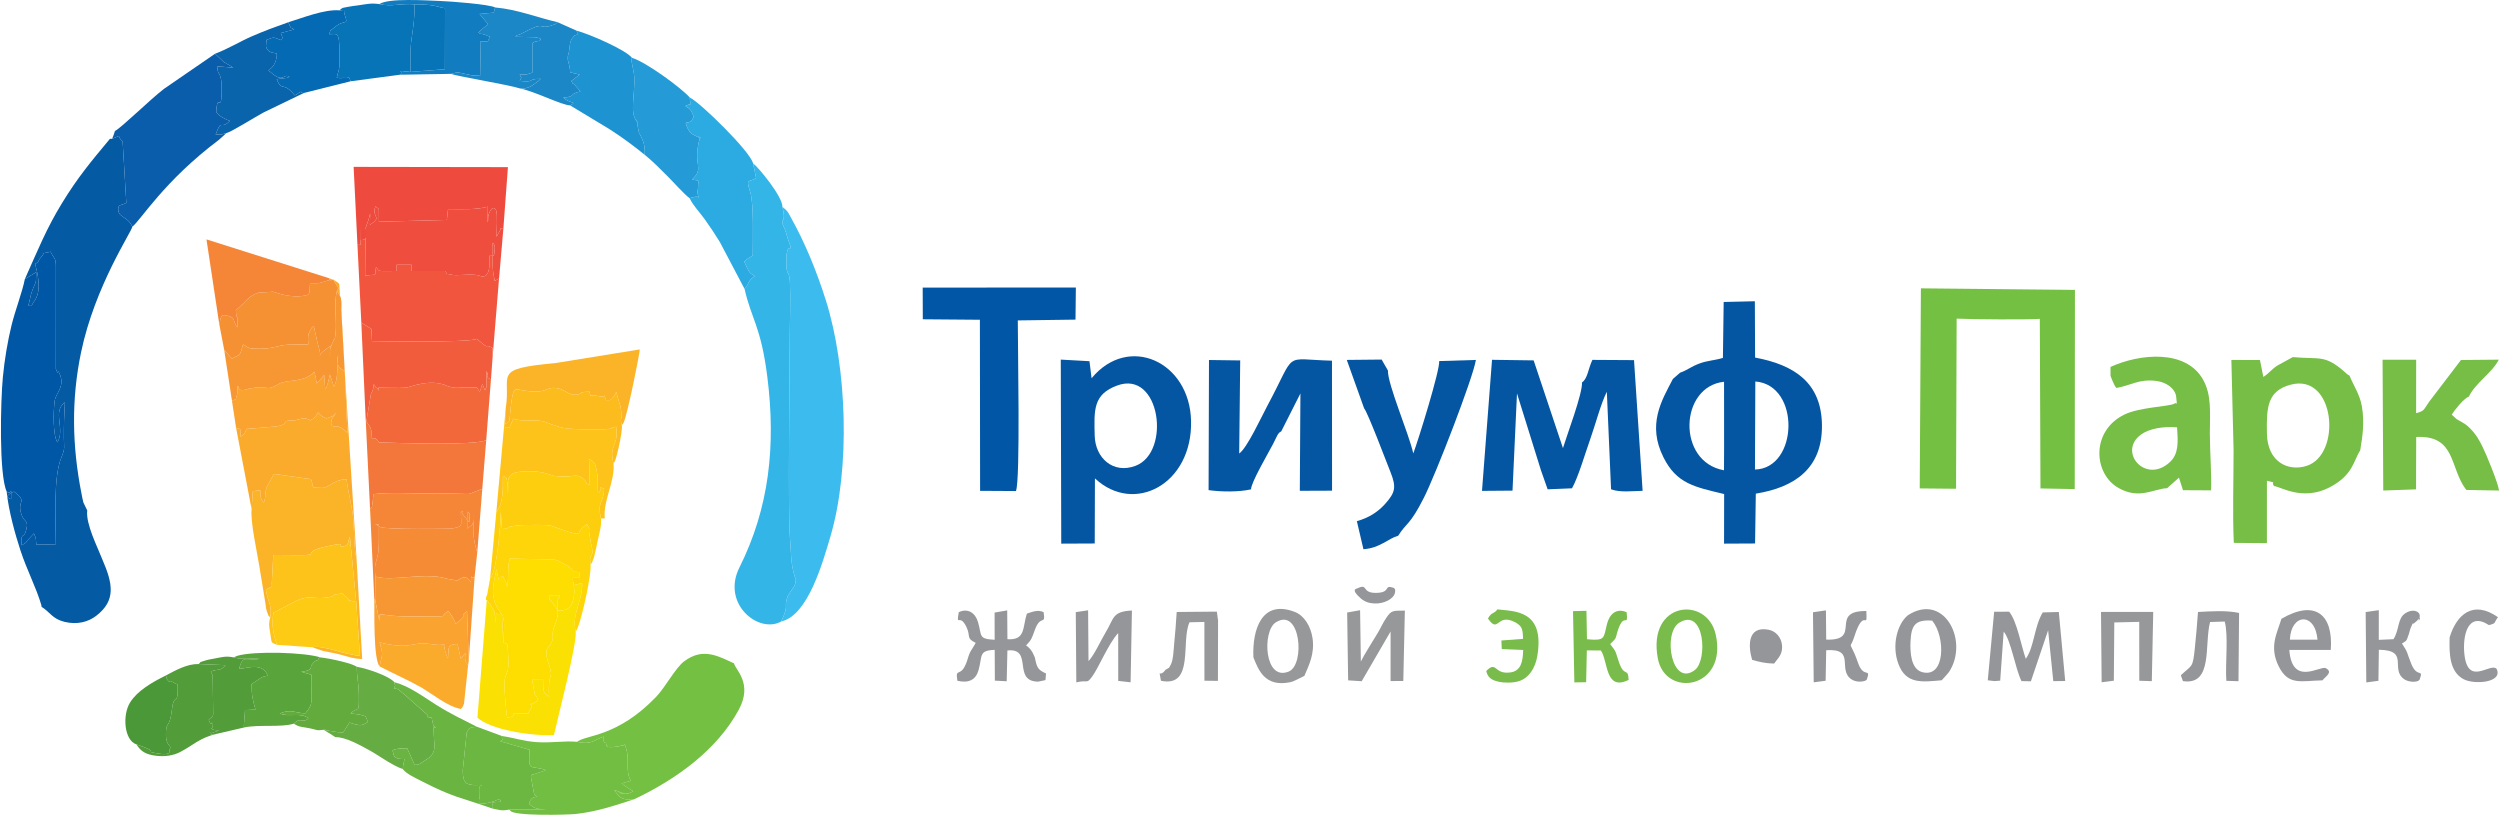 <?xml version="1.0" encoding="UTF-8"?>
<!DOCTYPE svg PUBLIC "-//W3C//DTD SVG 1.1//EN" "http://www.w3.org/Graphics/SVG/1.1/DTD/svg11.dtd">
<!-- Creator: CorelDRAW X7 -->
<svg xmlns="http://www.w3.org/2000/svg" xml:space="preserve" width="135px" height="44px" version="1.1" style="shape-rendering:geometricPrecision; text-rendering:geometricPrecision; image-rendering:optimizeQuality; fill-rule:evenodd; clip-rule:evenodd"
viewBox="0 0 98875 32250"
 xmlns:xlink="http://www.w3.org/1999/xlink">
 <defs>
  <style type="text/css">
   <![CDATA[
    .fil3 {fill:#0057A6}
    .fil44 {fill:#0156A5}
    .fil29 {fill:#046AB3}
    .fil42 {fill:#0556A2}
    .fil0 {fill:#055AA4}
    .fil24 {fill:#0774B8}
    .fil5 {fill:#0A5DAA}
    .fil26 {fill:#0A64AC}
    .fil40 {fill:#117DC0}
    .fil36 {fill:#1B87C7}
    .fil22 {fill:#1D94D1}
    .fil21 {fill:#249BD6}
    .fil11 {fill:#2CAAE2}
    .fil2 {fill:#34B5E8}
    .fil1 {fill:#3CBCEE}
    .fil41 {fill:#4B9838}
    .fil39 {fill:#529C39}
    .fil32 {fill:#59A43B}
    .fil38 {fill:#63AB3D}
    .fil23 {fill:#65AC43}
    .fil34 {fill:#6AB441}
    .fil31 {fill:#6BB742}
    .fil12 {fill:#72BE42}
    .fil4 {fill:#74C042}
    .fil43 {fill:#76BE45}
    .fil47 {fill:#7ABC4B}
    .fil45 {fill:#959699}
    .fil46 {fill:#97989A}
    .fil9 {fill:#EE4B3E}
    .fil10 {fill:#EF4D3D}
    .fil6 {fill:#F1553D}
    .fil16 {fill:#F15C3D}
    .fil13 {fill:#F2683B}
    .fil17 {fill:#F3763A}
    .fil30 {fill:#F58638}
    .fil19 {fill:#F59132}
    .fil25 {fill:#F68B36}
    .fil28 {fill:#F79734}
    .fil27 {fill:#FAA331}
    .fil14 {fill:#FBAB2C}
    .fil8 {fill:#FBB428}
    .fil15 {fill:#FBE103}
    .fil37 {fill:#FDBC1E}
    .fil20 {fill:#FDCE0D}
    .fil18 {fill:#FEC31B}
    .fil35 {fill:#FECB14}
    .fil33 {fill:#FED509}
    .fil7 {fill:#FEDD01}
   ]]>
  </style>
 </defs>
 <g id="Слой_x0020_1">
  <g id="_770351872">
   <g>
    <path class="fil0" d="M4276 5541c-713,855 -1240,1487 -1859,2499 -613,1000 -946,1835 -1471,3007l450 -274c-7,537 -8,327 -162,742 -71,192 -83,353 -149,573 267,-67 17,142 259,-206 283,-408 95,-1109 9,-1441 190,-86 86,-90 212,-231 279,-311 -90,-119 398,-247 206,405 221,151 212,975l-2 3661c142,369 26,-77 150,196 225,493 -148,766 -192,1051 -64,420 -77,1380 103,1662 327,-543 -220,-1189 296,-1585 -25,462 -44,964 -39,1422 4,361 56,393 -93,745 -337,795 -225,2499 -225,3452l-770 15c-36,-270 17,-181 -97,-444l-122 130c-16,17 -91,99 -114,122 -123,122 42,35 -249,220 -48,-500 73,-306 141,-493 177,-490 -20,-427 -112,-637 -292,-668 271,-546 -332,-997 -18,11 -477,187 -114,298 0,-652 34,-105 -177,-300 75,762 339,1699 548,2337 254,775 622,1463 824,2155l10 71c327,198 420,476 909,594 510,122 939,2 1255,-241 795,-612 649,-1286 242,-2227 -185,-482 -665,-1404 -599,-1942l-150 -308c-26,-79 -57,-256 -75,-346 -374,-1888 -412,-3722 -19,-5606 549,-2628 2004,-4770 2030,-4974 -204,-416 -527,-346 -558,-649 -25,-246 119,-179 318,-292l-145 -2426c-12,-10 -32,-31 -42,-42 -66,-68 -80,-103 -109,-178l-265 111c-113,19 -52,-39 -125,48z"/>
    <path class="fil1" d="M30887 24596c1048,-234 1628,-2293 1943,-3358 796,-2694 661,-6692 -182,-9359 -356,-1124 -808,-2243 -1382,-3272 -143,-256 -117,-244 -335,-418 182,778 -157,339 74,840 7,16 21,37 28,55l117 381c280,782 -72,-131 -65,916 3,598 119,261 143,805 28,655 -3,1416 -6,2082 -6,1683 -75,7004 5,7987 56,703 23,1021 195,1577 29,91 53,61 27,217 -40,237 -264,377 -338,634 -119,414 86,207 -224,913z"/>
    <path class="fil2" d="M29434 11439c265,1184 652,1489 901,3490 338,2704 78,5166 -1106,7532 -722,1444 768,2641 1658,2135 310,-706 105,-499 224,-913 74,-257 298,-397 338,-634 26,-156 2,-126 -27,-217 -172,-556 -139,-874 -195,-1577 -80,-983 -11,-6304 -5,-7987 3,-666 34,-1427 6,-2082 -24,-544 -140,-207 -143,-805 -7,-1047 345,-134 65,-916l-117 -381c-7,-18 -21,-39 -28,-55 -231,-501 108,-62 -74,-840 15,-401 -948,-1568 -1164,-1727l121 577c-281,221 -425,-46 -227,582 143,455 95,1954 95,2486 -180,142 -162,73 -335,250 207,473 214,445 414,570 -280,193 -196,253 -401,512z"/>
    <path class="fil3" d="M946 11047c-94,490 -384,1248 -522,1811 -155,627 -282,1375 -348,2072 -90,941 -158,3856 151,4526 211,195 177,-352 177,300 -363,-111 96,-287 114,-298 603,451 40,329 332,997 92,210 289,147 112,637 -68,187 -189,-7 -141,493 291,-185 126,-98 249,-220 23,-23 98,-105 114,-122l122 -130c114,263 61,174 97,444l770 -15c0,-953 -112,-2657 225,-3452 149,-352 97,-384 93,-745 -5,-458 14,-960 39,-1422 -516,396 31,1042 -296,1585 -180,-282 -167,-1242 -103,-1662 44,-285 417,-558 192,-1051 -124,-273 -8,173 -150,-196l2 -3661c9,-824 -6,-570 -212,-975 -488,128 -119,-64 -398,247 -126,141 -22,145 -212,231 86,332 274,1033 -9,1441 -242,348 8,139 -259,206 66,-220 78,-381 149,-573 154,-415 155,-205 162,-742l-450 274z"/>
    <path class="fil4" d="M22805 29361c584,133 642,-75 1056,-206 7,23 -55,258 82,250 49,108 -70,215 451,144 121,-17 150,-49 207,-43 145,16 39,-222 154,157 126,419 -50,857 177,1239l-365 103c19,23 50,20 64,59l394 254c-256,116 -116,96 -378,68 -603,-63 462,119 -145,-35 -23,-6 -114,-56 -225,-75l178 232c231,180 369,124 611,126 1684,-801 3281,-1960 4136,-3540 574,-1059 -146,-1592 -185,-1838 -619,-280 -1227,-648 -1979,-78 -343,260 -744,1025 -1099,1396 -1544,1613 -2785,1503 -3134,1787z"/>
    <path class="fil5" d="M4513 5185c-34,104 -52,167 -112,308l265 -111c29,75 43,110 109,178 10,11 30,32 42,42l145 2426c-199,113 -343,46 -318,292 31,303 354,233 558,649 322,-235 1239,-1795 3431,-3439l290 -263c-385,101 -33,52 -426,55 254,-673 186,-151 563,-538 -135,-38 -494,-211 -539,-367 48,-811 219,143 214,-879 0,-140 -1,-312 -30,-431 -83,-328 -103,-81 -149,-484l647 57c-115,-67 -270,-159 -381,-224l-349 -328 -2019 1388c-555,426 -1667,1523 -1941,1669z"/>
    <path class="fil6" d="M14111 9692l153 3077 399 250 24 483c9,2 3876,72 4147,-91l166 138c356,299 126,37 452,218l11 333 252 -3077c-24,14 -126,69 -138,76 -126,67 -36,-1 -29,7 -143,-522 -58,-962 -88,-1498 141,116 76,253 57,499 -22,8 -57,16 -68,18l-118 -2c-1,-6 4,-12 8,-16 -7,232 52,752 -227,833 -13,3 -40,2 -53,2 -13,1 -38,-7 -51,-8 -20,-3 -75,-29 -96,-34 -352,-83 -859,38 -1116,-34 -231,-66 -89,63 -200,-140l-1341 0 0 -249 -593 0 0 249c-801,0 -658,41 -816,-159 -74,420 97,260 -431,345l19 -1888c125,575 -154,446 -197,483l19 -583 -20 768 -125 0z"/>
    <path class="fil7" d="M19884 25423l167 72c86,1271 3,908 -119,1425 -38,161 77,1376 103,1480 26,6 68,-34 79,-12 0,1 183,-1 185,-138 0,-2 -7,-26 -15,-22l582 16 120 -237c167,-380 -343,121 279,-286 -69,-207 -131,-220 -132,-222l-110 -593 437 3c0,594 43,499 235,657 -60,-1045 209,-634 -14,-1284 -221,-648 10,-658 59,-751 247,-471 -54,-204 218,-899 187,-479 32,-552 -159,-815 -111,-153 -88,1 -101,-235l431 0c-41,62 -65,58 -96,209l9 362c406,42 577,-149 635,-563 30,-212 14,-232 -7,-430 -43,-370 -107,-272 224,-295l0 -224c-509,-42 9,97 -442,-234l-378 -207c-189,-63 -145,-50 -369,-60l-1561 -29c-111,316 -40,661 -99,1061 -121,-66 103,215 -81,-172l-96 -190c-195,83 -149,-63 -169,144l-86 -422c-84,418 -327,1159 168,1709 220,243 103,841 103,1182z"/>
    <path class="fil8" d="M9922 20156c-54,485 210,1666 295,2192l256 1561c16,125 15,175 54,289 87,254 42,128 129,241 93,-493 -98,-590 -170,-1106 20,-13 57,-47 65,-28l142 -81c42,-46 39,163 27,-141l59 -1118c280,2 570,3 859,7 1193,14 80,-93 1303,-357 896,-194 246,10 605,15 249,-74 144,-90 265,-385l252 2589 148 2123c-624,-41 -1436,-431 -1882,-338l427 148c179,36 356,68 491,97 406,87 637,207 1052,223l-225 -4002c-88,-191 -98,-1262 -130,-1578 -47,-460 -203,-1035 -265,-1537 -209,5 -109,-1 -268,40 -28,7 -47,12 -74,20l-124 53c-18,8 -37,21 -54,30 -17,8 -36,22 -52,31 -22,12 -80,49 -103,61 -299,152 -210,99 -622,93 -124,-182 -15,-50 -71,-212 -6,-17 -15,-44 -20,-59 -6,-17 -19,-48 -23,-61l-1466 -209 -289 537c-73,214 -15,379 -114,605 -333,-463 130,-560 -431,-453l-46 710z"/>
    <path class="fil9" d="M14111 9692l125 0 20 -768 -19 583c43,-37 322,92 197,-483 94,-260 145,-400 180,-581l-10 459c519,-355 56,-247 218,-735 194,177 122,-50 139,609l2688 -71 48 -429c517,1 1119,35 1575,-96l-12 625c57,-135 -17,-185 64,-369 0,-1 131,-362 273,-115 66,115 19,827 22,1052l63 -126c9,-15 48,-89 61,-106 133,-174 -153,-71 145,-115l179 -2411 -6107 -10 151 3087z"/>
    <path class="fil10" d="M14434 9024l-19 1888c528,-85 357,75 431,-345 158,200 15,159 816,159l0 -249 593 0 0 249 1341 0c111,203 -31,74 200,140 257,72 764,-49 1116,34 21,5 76,31 96,34 13,1 38,9 51,8 13,0 40,1 53,-2 279,-81 220,-601 227,-833 -4,4 -9,10 -8,16l118 2c11,-2 46,-10 68,-18 19,-246 84,-383 -57,-499 30,536 -55,976 88,1498 -7,-8 -97,60 29,-7 12,-7 114,-62 138,-76l173 -1997c-298,44 -12,-59 -145,115 -13,17 -52,91 -61,106l-63 126c-3,-225 44,-937 -22,-1052 -142,-247 -273,114 -273,115 -81,184 -7,234 -64,369l12 -625c-456,131 -1058,97 -1575,96l-48 429 -2688 71c-17,-659 55,-432 -139,-609 -162,488 301,380 -218,735l10 -459c-35,181 -86,321 -180,581z"/>
    <path class="fil11" d="M27256 7843c165,329 392,544 605,843 237,333 393,566 597,900l976 1853c205,-259 121,-319 401,-512 -200,-125 -207,-97 -414,-570 173,-177 155,-108 335,-250 0,-532 48,-2031 -95,-2486 -198,-628 -54,-361 227,-582l-121 -577c-101,-455 -2067,-2390 -2507,-2607 28,439 141,171 -172,342 168,100 238,152 332,421 -136,227 -22,169 -318,249 36,154 129,328 197,393 11,12 31,27 44,37l157 85c511,249 -119,-132 166,67 -312,1089 204,1190 -312,1655 334,79 236,-43 238,326l-20 138c-1,19 -5,45 -6,62l51 196c-62,-25 18,-91 -361,17z"/>
    <path class="fil12" d="M20093 32046c20,15 53,6 65,35 93,230 2310,169 2608,135 881,-104 1494,-326 2300,-582 -242,-2 -380,54 -611,-126l-178 -232c111,19 202,69 225,75 607,154 -458,-28 145,35 262,28 122,48 378,-68l-394 -254c-14,-39 -45,-36 -64,-59l365 -103c-227,-382 -51,-820 -177,-1239 -115,-379 -9,-141 -154,-157 -57,-6 -86,26 -207,43 -521,71 -402,-36 -451,-144 -137,8 -75,-227 -82,-250 -414,131 -472,339 -1056,206 -488,-49 -1027,54 -1609,12 -533,-38 -851,-166 -1370,-242 2,307 134,35 -65,208l1165 339c-61,932 18,571 641,808l-520 171c-11,-19 -42,20 -62,31 -5,20 -8,47 -9,61l122 654c130,201 -98,-5 137,128 -286,16 -296,183 -333,286 272,235 316,179 665,226 -486,-11 -1041,-19 -1474,3z"/>
    <path class="fil13" d="M14462 16683c179,225 217,317 220,661 51,18 105,-53 222,80 6,6 23,34 28,40 5,7 18,31 29,46 798,24 3665,134 4246,-83l188 -2412c-258,-137 -37,-7 -172,-336l-9 669c-96,37 22,284 -159,-155l-102 313c-198,-243 21,-143 -408,-172 -385,-25 -475,80 -863,-51 -19,-6 -39,-18 -58,-25 -19,-7 -38,-19 -58,-25 -671,-227 -1323,82 -1527,106 -275,33 -792,2 -1093,2 -27,260 9,74 -47,33 -10,-7 -82,-60 -90,-96 -8,-36 -35,-45 -56,-65 -25,233 -20,212 -108,377l-183 1093z"/>
    <path class="fil14" d="M13297 11522c200,240 179,398 172,748l138 2407 106 2452c-23,-17 -45,-43 -64,-58 -17,-13 -41,-37 -63,-53 -20,-15 -39,-32 -62,-47 -247,-166 128,59 -187,-97 -43,-22 -369,108 -235,-299l169 -249c-185,204 -124,122 -390,234 -248,-121 -145,-57 -332,-237 -98,203 -226,277 -232,268 -12,-19 -47,36 -72,52 -233,-178 -444,-16 -702,6l-96 -3c-352,5 -11,149 -556,234l-1171 96c-98,232 -41,161 -249,316 21,-307 79,-289 -165,-365l616 3229 46 -710c561,-107 98,-10 431,453 99,-226 41,-391 114,-605l289 -537 1466 209c4,13 17,44 23,61 5,15 14,42 20,59 56,162 -53,30 71,212 412,6 323,59 622,-93 23,-12 81,-49 103,-61 16,-9 35,-23 52,-31 17,-9 36,-22 54,-30l124 -53c27,-8 46,-13 74,-20 159,-41 59,-35 268,-40 62,502 218,1077 265,1537 32,316 42,1387 130,1578l-684 -10853c-174,-143 -162,-129 -395,-218l0 70c258,37 64,-153 267,168 190,300 59,76 35,270z"/>
    <path class="fil15" d="M22670 23160c21,198 37,218 7,430 -58,414 -229,605 -635,563l-9 -362c31,-151 55,-147 96,-209l-431 0c13,236 -10,82 101,235 191,263 346,336 159,815 -272,695 29,428 -218,899 -49,93 -280,103 -59,751 223,650 -46,239 14,1284 -192,-158 -235,-63 -235,-657l-437 -3 110 593c1,2 63,15 132,222 -622,407 -112,-94 -279,286l-120 237 -582 -16c8,-4 15,20 15,22 -2,137 -185,139 -185,138 -11,-22 -53,18 -79,12 -26,-104 -141,-1319 -103,-1480 122,-517 205,-154 119,-1425l-167 -72 -57 -1151c-343,143 -185,-250 -259,357 -29,-494 -4,-402 -211,-720 -12,-18 -31,-34 -41,-53 -10,-17 -26,-37 -35,-55 -50,-107 -146,42 -35,-270l-386 4876c522,473 2108,730 3029,687 139,-645 917,-3618 862,-4097 -177,-706 292,-1213 251,-1920l-332 83z"/>
    <path class="fil16" d="M14438 16622l24 61 183 -1093c88,-165 83,-144 108,-377 21,20 48,29 56,65 8,36 80,89 90,96 56,41 20,227 47,-33 301,0 818,31 1093,-2 204,-24 856,-333 1527,-106 20,6 39,18 58,25 19,7 39,19 58,25 388,131 478,26 863,51 429,29 210,-71 408,172l102 -313c181,439 63,192 159,155l9 -669c135,329 -86,199 172,336l68 -915 -11 -333c-326,-181 -96,81 -452,-218l-166 -138c-271,163 -4138,93 -4147,91l-24 -483 -399 -250 174 3853z"/>
    <path class="fil17" d="M14609 20130c145,-141 43,22 99,-220 11,-46 27,-284 34,-352 549,-76 1538,-28 2132,-24 360,3 720,3 1081,4 159,0 444,18 583,10l514 -202 155 -1919c-581,217 -3448,107 -4246,83 -11,-15 -24,-39 -29,-46 -5,-6 -22,-34 -28,-40 -117,-133 -171,-62 -222,-80 -3,-344 -41,-436 -220,-661l-24 -61 171 3508z"/>
    <path class="fil18" d="M19608 20255c287,-325 259,-977 260,-1391 63,48 197,-182 199,685 33,-566 -70,-570 149,-773 183,-169 1037,-146 1342,-46l311 102c791,113 875,-152 1198,134 202,178 -8,111 240,240l-30 -1031c231,85 259,207 313,506 60,335 13,487 41,815 298,-195 -120,-270 241,-156 3,555 -290,488 -122,1178l149 0c-69,-722 413,-1455 346,-2179 -161,-666 98,-638 127,-1159 1,-3 -20,-241 -21,-292 -391,81 22,64 -409,98 -396,31 -1505,19 -1819,-82l-121 -43c-81,-27 -119,-33 -192,-58l-240 -91c-96,-31 15,-21 -204,-53 -408,-61 -721,42 -1082,-89l-159 357c-215,-85 -173,131 -173,-153l25 -605 -369 4086z"/>
    <path class="fil19" d="M8639 12816l198 1035 301 344c353,-188 305,-78 446,-564 190,100 155,159 465,170 757,28 887,-146 1331,-158 243,-7 535,-10 783,-12 -15,-306 -24,-374 84,-569 75,-135 58,-86 135,-161l133 593c5,27 9,46 15,73l60 211c41,174 41,125 41,322 -50,-91 208,-259 257,-297 28,-21 54,-40 78,-58 25,-18 54,-41 81,-61l-30 425c7,-399 110,-549 110,-551 8,-21 19,-40 27,-61 53,-136 60,12 92,-314 52,-520 -79,-1164 51,-1661 24,-194 155,30 -35,-270 -203,-321 -9,-131 -267,-168 -431,124 -288,129 -761,125 -25,423 -13,450 -185,486 -607,125 -1210,-136 -1270,-149l-587 38c-438,149 -455,344 -893,686 25,540 97,13 56,689 -203,-305 -70,-359 -324,-445 -389,-132 -302,76 -392,302z"/>
    <path class="fil20" d="M19608 20255l-245 2628c285,-276 421,-2257 421,-2645l44 657c367,43 102,-4 391,-65 42,-9 315,-47 475,-48 262,-3 856,-23 1084,27l373 133c1062,365 487,129 1044,-190 165,260 52,73 88,333l62 366c187,769 -89,302 -11,898 81,-101 40,-28 103,-192 26,-67 45,-135 62,-203 30,-114 69,-313 103,-475 75,-353 179,-672 148,-961 -168,-690 125,-623 122,-1178 -361,-114 57,-39 -241,156 -28,-328 19,-480 -41,-815 -54,-299 -82,-421 -313,-506l30 1031c-248,-129 -38,-62 -240,-240 -323,-286 -407,-21 -1198,-134l-311 -102c-305,-100 -1159,-123 -1342,46 -219,203 -116,207 -149,773 -2,-867 -136,-637 -199,-685 -1,414 27,1066 -260,1391z"/>
    <path class="fil21" d="M25480 6125c350,287 611,560 917,863 229,227 658,713 859,855 379,-108 299,-42 361,-17l-51 -196c1,-17 5,-43 6,-62l20 -138c-2,-369 96,-247 -238,-326 516,-465 0,-566 312,-1655 -285,-199 345,182 -166,-67l-157 -85c-13,-10 -33,-25 -44,-37 -68,-65 -161,-239 -197,-393 296,-80 182,-22 318,-249 -94,-269 -164,-321 -332,-421 313,-171 200,97 172,-342 -321,-361 -1704,-1390 -2286,-1567 -6,27 -20,101 -19,118l79 403c128,567 -136,1477 49,1855 248,507 -14,-179 95,177 27,90 15,147 47,280 60,251 -8,55 97,259 122,237 176,431 158,745z"/>
    <path class="fil22" d="M22527 4171l1525 920c551,351 958,658 1428,1034 18,-314 -36,-508 -158,-745 -105,-204 -37,-8 -97,-259 -32,-133 -20,-190 -47,-280 -109,-356 153,330 -95,-177 -185,-378 79,-1288 -49,-1855l-79 -403c-1,-17 13,-91 19,-118 -227,-306 -1681,-943 -2194,-1076 115,203 -133,155 111,165 -163,17 -176,-21 -293,157 -100,153 -79,349 -122,548l-32 110c-48,253 66,257 85,672l378 90 -330 250c92,198 35,51 131,154l229 261c-478,97 -160,207 -679,245 271,257 571,143 269,307z"/>
    <path class="fil23" d="M12775 28884c19,16 46,30 61,39 15,9 42,27 60,38 22,13 97,58 120,72l221 145c398,-20 1026,343 1347,518 364,198 907,604 1320,743 4,-84 20,-201 70,-396 -182,-8 -281,13 -413,-110l-61 -226c71,-36 2,-37 214,-72 125,-20 237,-17 365,-19l296 660c187,-12 83,-3 201,-44l377 -247c313,-305 171,-422 171,-1245 16,19 207,78 9,57l-87 -390c-498,-93 61,62 -225,-164l-808 -717c-14,-12 -33,-28 -47,-39 -366,-316 -241,-182 -416,-245 84,-165 54,-21 22,-242 -232,-258 -1087,-539 -1485,-610 -9,338 78,725 81,1106 6,842 -12,417 -330,744 103,11 337,35 356,42 284,98 214,0 328,291 -257,182 -360,116 -390,115 -101,-3 -225,-56 -336,-90l-250 390c-242,-4 -206,-12 -412,-40l-272 -47c-20,-33 -57,-14 -87,-17z"/>
    <path class="fil24" d="M13393 409c308,81 134,-65 210,163 163,484 24,141 -417,526 -157,137 -131,28 -189,256 295,9 407,-158 402,766 -3,526 33,457 -90,883l-19 72c181,41 254,5 262,7 311,52 151,-160 293,134l1948 -258c197,-130 -274,-187 415,-112 0,-467 -20,-866 46,-1320 74,-506 120,-819 120,-1355 -583,-46 -902,110 -1396,-10 -347,-45 -499,2 -847,52 -127,18 -248,28 -371,54 -292,62 -199,12 -367,142z"/>
    <path class="fil25" d="M14824 22822c729,206 1974,-200 2855,90l383 65c49,-18 182,-180 403,-96l135 146c37,-464 -37,-45 149,-198l104 -966c-215,-657 -145,-920 -150,-1608 -3,579 2,463 -249,665l0 -665c157,48 83,160 83,416 -29,-23 -50,-56 -73,-84l-167 -208c-188,-244 151,-62 -93,-124 -3,557 137,582 -397,668 -23,4 -2601,48 -2803,-68 -364,-208 -69,-55 -44,-101 -2,257 7,774 -13,998 -42,469 -202,515 -123,1070z"/>
    <path class="fil26" d="M8473 2128l349 328c111,65 266,157 381,224l-647 -57c46,403 66,156 149,484 29,119 30,291 30,431 5,1022 -166,68 -214,879 45,156 404,329 539,367 -377,387 -309,-135 -563,538 393,-3 41,46 426,-55 181,-34 1167,-654 1465,-812l1601 -774c-216,9 49,-164 -356,96 -480,-588 -494,-121 -718,-632 224,-74 335,-9 508,-108 -295,-156 -187,334 -831,-249 15,-18 39,-67 47,-52 5,11 281,-163 281,-614 -121,-44 -350,-7 -430,-276l19 -266c350,-140 266,-96 587,10 90,-178 50,-63 24,-169 -5,-20 -34,-93 -43,-114l535 -142c-189,-108 -98,14 -238,-284 -505,178 -974,351 -1429,550 -526,230 -945,499 -1472,697z"/>
    <path class="fil27" d="M9144 15863l162 1064c244,76 186,58 165,365 208,-155 151,-84 249,-316l1171 -96c545,-85 204,-229 556,-234l96 3c258,-22 469,-184 702,-6 25,-16 60,-71 72,-52 6,9 134,-65 232,-268 187,180 84,116 332,237 266,-112 205,-30 390,-234l-169 249c-134,407 192,277 235,299 315,156 -60,-69 187,97 23,15 42,32 62,47 22,16 46,40 63,53 19,15 41,41 64,58l-106 -2452c-249,-104 -354,-278 -262,-611 -25,385 -10,972 -163,1239l-162 -478c-48,190 -83,423 -185,581l-43 -566 -289 336 -93 -468c-421,445 -1049,304 -1370,461 -17,8 -35,24 -50,32 -581,320 -315,15 -1171,180 -102,19 -197,72 -273,56 -1,0 -114,28 -146,-123 -5,-25 -20,-35 -34,-50 0,115 4,276 -22,355 -102,313 49,113 -200,242z"/>
    <path class="fil28" d="M8837 13851l307 2012c249,-129 98,71 200,-242 26,-79 22,-240 22,-355 14,15 29,25 34,50 32,151 145,123 146,123 76,16 171,-37 273,-56 856,-165 590,140 1171,-180 15,-8 33,-24 50,-32 321,-157 949,-16 1370,-461l93 468 289 -336 43 566c102,-158 137,-391 185,-581l162 478c153,-267 138,-854 163,-1239 -92,333 13,507 262,611l-138 -2407c7,-350 28,-508 -172,-748 -130,497 1,1141 -51,1661 -32,326 -39,178 -92,314 -8,21 -19,40 -27,61 0,2 -103,152 -110,551l30 -425c-27,20 -56,43 -81,61 -24,18 -50,37 -78,58 -49,38 -307,206 -257,297 0,-197 0,-148 -41,-322l-60 -211c-6,-27 -10,-46 -15,-73l-133 -593c-77,75 -60,26 -135,161 -108,195 -99,263 -84,569 -248,2 -540,5 -783,12 -444,12 -574,186 -1331,158 -310,-11 -275,-70 -465,-170 -141,486 -93,376 -446,564l-301 -344z"/>
    <path class="fil29" d="M11374 881c140,298 49,176 238,284l-535 142c9,21 38,94 43,114 26,106 66,-9 -24,169 -321,-106 -237,-150 -587,-10l-19 266c80,269 309,232 430,276 0,451 -276,625 -281,614 -8,-15 -32,34 -47,52 644,583 536,93 831,249 -173,99 -284,34 -508,108 224,511 238,44 718,632 405,-260 140,-87 356,-96l1856 -465c-142,-294 18,-82 -293,-134 -8,-2 -81,34 -262,-7l19 -72c123,-426 87,-357 90,-883 5,-924 -107,-757 -402,-766 58,-228 32,-119 189,-256 441,-385 580,-42 417,-526 -76,-228 98,-82 -210,-163 -598,-46 -1453,300 -2019,472z"/>
    <path class="fil8" d="M21947 14370c-2557,238 -1736,426 -1970,1799l-25 605c218,-119 154,2 232,-700 84,-750 150,-684 405,-637 965,179 932,-81 1280,-84 471,-3 575,358 998,251 149,-38 -20,-91 421,-101 122,333 -107,69 324,168 420,97 189,-180 342,166 160,-9 149,47 311,-157l94 -170c105,480 189,498 199,917 5,246 -58,87 19,411 15,-17 31,-68 36,-56 5,13 27,-43 34,-57 161,-355 620,-2652 638,-2895l-3338 540z"/>
    <path class="fil30" d="M8639 12816c90,-226 3,-434 392,-302 254,86 121,140 324,445 41,-676 -31,-149 -56,-689 438,-342 455,-537 893,-686l587 -38c60,13 663,274 1270,149 172,-36 160,-63 185,-486 473,4 330,-1 761,-125l0 -70 -4860 -1539 504 3341z"/>
    <path class="fil31" d="M19453 32002c282,51 348,103 640,44 433,-22 988,-14 1474,-3 -349,-47 -393,9 -665,-226 37,-103 47,-270 333,-286 -235,-133 -7,73 -137,-128l-122 -654c1,-14 4,-41 9,-61 20,-11 51,-50 62,-31l520 -171c-623,-237 -702,124 -641,-808l-1165 -339c199,-173 67,99 65,-208l-1003 -373c-213,62 -247,-33 -390,244l-154 1488c-3,561 188,544 411,583 24,4 298,-5 347,-5 -89,74 -126,-12 -104,480 4,92 47,19 20,268 775,-40 766,-342 832,-82 -597,29 -226,30 -332,268z"/>
    <path class="fil18" d="M10656 24439c-64,255 -51,316 0,605 75,428 -1,365 267,478 -153,-458 -215,-796 -135,-1274l670 -345c17,-9 39,-19 56,-28 39,-19 106,-56 164,-85 531,-264 678,-63 1200,-137 416,-58 174,-104 446,-140 315,-41 137,-29 334,113 308,223 -200,36 405,208l-252 -2589c-121,295 -16,311 -265,385 -359,-5 291,-209 -605,-15 -1223,264 -110,371 -1303,357 -289,-4 -579,-5 -859,-7l-59 1118c12,304 15,95 -27,141l-142 81c-8,-19 -45,15 -65,28 72,516 263,613 170,1106z"/>
    <path class="fil32" d="M9215 26019c421,111 615,13 1022,59 -568,91 -648,-191 -811,387 161,45 917,-317 1131,278 -202,26 -296,104 -312,115l-327 218c0,452 56,658 158,1007l-415 22 -47 629c0,-11 4,41 12,59 588,-126 1483,7 1967,-152 305,-301 319,23 577,-212 -310,-253 -785,-30 -1125,-189 433,-200 622,-8 1004,-8 376,-446 203,-525 242,-1523l-407 -120c480,-52 358,-196 404,-260 219,-302 232,-104 286,-272 11,-33 46,-22 65,-38 -565,-194 -2614,-267 -3300,-58l-124 58z"/>
    <path class="fil33" d="M19363 22883l-117 648c-111,312 -15,163 35,270 9,18 25,38 35,55 10,19 29,35 41,53 207,318 182,226 211,720 74,-607 -84,-214 259,-357l57 1151c0,-341 117,-939 -103,-1182 -495,-550 -252,-1291 -168,-1709l86 422c20,-207 -26,-61 169,-144l96 190c184,387 -40,106 81,172 59,-400 -12,-745 99,-1061l1561 29c224,10 180,-3 369,60l378 207c451,331 -67,192 442,234l0 224c-331,23 -267,-75 -224,295l332 -83c41,707 -428,1214 -251,1920l65 -117c196,-469 573,-2193 518,-2531 -78,-596 198,-129 11,-898l-62 -366c-36,-260 77,-73 -88,-333 -557,319 18,555 -1044,190l-373 -133c-228,-50 -822,-30 -1084,-27 -160,1 -433,39 -475,48 -289,61 -24,108 -391,65l-44 -657c0,388 -136,2369 -421,2645z"/>
    <path class="fil30" d="M14609 20130l169 3598 31 0 15 -906c-79,-555 81,-601 123,-1070 20,-224 11,-741 13,-998 -25,46 -320,-107 44,101 202,116 2780,72 2803,68 534,-86 394,-111 397,-668 244,62 -95,-120 93,124l167 208c23,28 44,61 73,84 0,-256 74,-368 -83,-416l0 665c251,-202 246,-86 249,-665 5,688 -65,951 150,1608l199 -2517 -514 202c-139,8 -424,-10 -583,-10 -361,-1 -721,-1 -1081,-4 -594,-4 -1583,-52 -2132,24 -7,68 -23,306 -34,352 -56,242 46,79 -99,220z"/>
    <path class="fil34" d="M15904 30439c137,187 500,352 721,466 1315,676 1502,630 2828,1097 106,-238 -265,-239 332,-268 -66,-260 -57,42 -832,82 27,-249 -16,-176 -20,-268 -22,-492 15,-406 104,-480 -49,0 -323,9 -347,5 -223,-39 -414,-22 -411,-583l154 -1488c143,-277 177,-182 390,-244 -564,-290 -1009,-491 -1604,-865 -514,-324 -1062,-740 -1647,-893 32,221 62,77 -22,242 175,63 50,-71 416,245 14,11 33,27 47,39l808 717c286,226 -273,71 225,164l87 390c198,21 7,-38 -9,-57 0,823 142,940 -171,1245l-377 247c-118,41 -14,32 -201,44l-296 -660c-128,2 -240,-1 -365,19 -212,35 -143,36 -214,72l61 226c132,123 231,102 413,110 -50,195 -66,312 -70,396z"/>
    <path class="fil35" d="M10923 25522l1406 97c446,-93 1258,297 1882,338l-148 -2123c-605,-172 -97,15 -405,-208 -197,-142 -19,-154 -334,-113 -272,36 -30,82 -446,140 -522,74 -669,-127 -1200,137 -58,29 -125,66 -164,85 -17,9 -39,19 -56,28l-670 345c-80,478 -18,816 135,1274z"/>
    <path class="fil36" d="M17820 2923c105,73 2286,431 2732,580 193,-7 220,5 411,-79l283 -194c20,-17 43,-40 59,-54 16,-14 40,-37 60,-56 -595,-1 -169,153 -832,83 94,-226 94,-22 1,-249 313,-7 266,3 498,-84l0 -1164c225,-149 290,-9 333,-166 -74,-31 -53,-37 -245,-67l-753 -17c98,-122 -8,8 310,-162 935,-501 564,-101 1110,-286 226,-77 90,-6 243,-131 -796,-179 -1590,-506 -2471,-582l-53 204 -564 53 302 364c5,-13 19,37 29,56 -143,114 -266,190 -376,319 185,114 41,10 225,73l242 93c-162,247 30,163 -394,186l23 1330c-467,26 -241,20 -627,-50 -311,-56 -218,-93 -546,0z"/>
    <path class="fil28" d="M14809 23728l172 856c13,-489 -196,-153 1476,-185 1493,-29 790,70 1248,-215 98,124 259,356 290,504 596,-439 61,-220 454,-496l66 1982 234 -3345c-186,153 -112,-266 -149,198l-135 -146c-221,-84 -354,78 -403,96l-383 -65c-881,-290 -2126,116 -2855,-90l-15 906z"/>
    <path class="fil37" d="M19952 16774c0,284 -42,68 173,153l159 -357c361,131 674,28 1082,89 219,32 108,22 204,53l240 91c73,25 111,31 192,58l121 43c314,101 1423,113 1819,82 431,-34 18,-17 409,-98 1,51 22,289 21,292 -29,521 -288,493 -127,1159 14,-17 31,-68 35,-55 28,71 328,-1134 297,-1446 -77,-324 -14,-165 -19,-411 -10,-419 -94,-437 -199,-917l-94 170c-162,204 -151,148 -311,157 -153,-346 78,-69 -342,-166 -431,-99 -202,165 -324,-168 -441,10 -272,63 -421,101 -423,107 -527,-254 -998,-251 -348,3 -315,263 -1280,84 -255,-47 -321,-113 -405,637 -78,702 -14,581 -232,700z"/>
    <path class="fil14" d="M14984 26373c510,271 1115,533 1612,813 466,263 1066,777 1608,875 84,-109 56,-37 124,-207l163 -1527c-112,-168 -139,-174 -110,-482l-146 172c-96,123 -8,32 -35,65l-128 -598c-416,42 -341,96 -379,582 -399,-931 239,-409 -701,-576 -726,-129 -700,259 -2006,-64 157,524 108,433 -2,947z"/>
    <path class="fil38" d="M11593 28641c214,149 343,125 638,186 286,58 236,100 544,57 30,3 67,-16 87,17l272 47c206,28 170,36 412,40l250 -390c111,34 235,87 336,90 30,1 133,67 390,-115 -114,-291 -44,-193 -328,-291 -19,-7 -253,-31 -356,-42 318,-327 336,98 330,-744 -3,-381 -90,-768 -81,-1106 -200,-138 -1033,-325 -1448,-371 -19,16 -54,5 -65,38 -54,168 -67,-30 -286,272 -46,64 76,208 -404,260l407 120c-39,998 134,1077 -242,1523 -382,0 -571,-192 -1004,8 340,159 815,-64 1125,189 -258,235 -272,-89 -577,212z"/>
    <path class="fil39" d="M7826 26282c-451,-9 -893,237 -1302,455 19,31 23,56 32,106 8,38 76,126 101,138 39,-76 178,57 337,114 27,937 -137,249 -226,987 -97,813 -242,417 -237,993 4,524 276,402 134,603 -3,5 155,261 -522,133 -539,-101 266,4 -779,-349 175,286 381,404 786,452 333,39 666,-6 939,-147 533,-275 778,-570 1461,-724l-244 29c60,-199 -116,28 124,-89l209 -78c-192,-3 -254,-28 -266,-37 -224,-154 -2,50 -8,-90 -19,-476 15,138 -142,-289 242,-209 165,-117 174,-574l-16 -1164c-2,-8 -11,-30 -13,-37l-33 -69c-2,-4 -13,-18 -15,-34 -1,-16 -12,-22 -14,-35 333,-123 359,8 582,-249l-1062 -45z"/>
    <path class="fil40" d="M16374 171c191,-1 390,6 582,28 357,40 360,91 621,127l-5 2414 -1364 106c-689,-75 -218,-18 -415,112l2027 -35c328,-93 235,-56 546,0 386,70 160,76 627,50l-23 -1330c424,-23 232,61 394,-186l-242 -93c-184,-63 -40,41 -225,-73 110,-129 233,-205 376,-319 -10,-19 -24,-69 -29,-56l-302 -364 564 -53 53 -204c-216,-123 -1746,-241 -2184,-257 -554,-20 -2033,-122 -2397,123 494,120 813,-36 1396,10z"/>
    <path class="fil36" d="M20552 3503c581,114 1634,657 1975,668 302,-164 2,-50 -269,-307 519,-38 201,-148 679,-245l-229 -261c-96,-103 -39,44 -131,-154l330 -250 -378 -90c-19,-415 -133,-419 -85,-672l32 -110c43,-199 22,-395 122,-548 117,-178 130,-140 293,-157 -244,-10 4,38 -111,-165l-750 -335c-153,125 -17,54 -243,131 -546,185 -175,-215 -1110,286 -318,170 -212,40 -310,162l753 17c192,30 171,36 245,67 -43,157 -108,17 -333,166l0 1164c-232,87 -185,77 -498,84 93,227 93,23 -1,249 663,70 237,-84 832,-83 -20,19 -44,42 -60,56 -16,14 -39,37 -59,54l-283 194c-191,84 -218,72 -411,79z"/>
    <path class="fil27" d="M14984 26373c110,-514 159,-423 2,-947 1306,323 1280,-65 2006,64 940,167 302,-355 701,576 38,-486 -37,-540 379,-582l128 598c27,-33 -61,58 35,-65l146 -172c-29,308 -2,314 110,482l24 -153 -66 -1982c-393,276 142,57 -454,496 -31,-148 -192,-380 -290,-504 -458,285 245,186 -1248,215 -1672,32 -1463,-304 -1476,185l-172 -856 -31 0c9,516 -38,2335 206,2645z"/>
    <path class="fil39" d="M7826 26282l1062 45c-223,257 -249,126 -582,249 2,13 13,19 14,35 2,16 13,30 15,34l33 69c2,7 11,29 13,37l16 1164c-9,457 68,365 -174,574 157,427 123,-187 142,289 6,140 -216,-64 8,90 12,9 74,34 266,37l-209 78c-240,117 -64,-110 -124,89l244 -29 1076 -250c-8,-18 -12,-70 -12,-59l47 -629 415 -22c-102,-349 -158,-555 -158,-1007l327 -218c16,-11 110,-89 312,-115 -214,-595 -970,-233 -1131,-278 163,-578 243,-296 811,-387 -407,-46 -601,52 -1022,-59 -316,-61 -453,-13 -758,45 -111,22 -250,41 -355,75 -329,106 -125,15 -276,143z"/>
    <path class="fil41" d="M5364 29462c1045,353 240,248 779,349 677,128 519,-128 522,-133 142,-201 -130,-79 -134,-603 -5,-576 140,-180 237,-993 89,-738 253,-50 226,-987 -159,-57 -298,-190 -337,-114 -25,-12 -93,-100 -101,-138 -9,-50 -13,-75 -32,-106 -557,275 -1116,601 -1407,1058 -322,505 -239,1513 247,1667z"/>
    <path class="fil24" d="M16208 2846l1364 -106 5 -2414c-261,-36 -264,-87 -621,-127 -192,-22 -391,-29 -582,-28 0,536 -46,849 -120,1355 -66,454 -46,853 -46,1320z"/>
   </g>
   <g>
    <path class="fil42" d="M69438 15099c1795,135 1707,3443 -14,3485l14 -3485zm-1240 3514c-1874,-328 -1770,-3315 2,-3503l1 969 1 1664 -4 870zm-1736 -3863l-286 248c-454,867 -1027,1810 -369,3113 523,1036 1224,1161 2397,1443l-4 1963 1228 -6 29 -1973c1533,-248 2637,-991 2618,-2710 -19,-1682 -1088,-2384 -2646,-2676l-10 -2229 -1234 29 -30 2214c-327,100 -599,100 -923,219 -360,133 -488,269 -770,365z"/>
    <path class="fil4" d="M75945 19331l1438 14 23 -6734c611,32 2878,45 3292,9l26 6712 1356 26 8 -7884c-6097,-62 0,0 -6097,-62l-46 7919z"/>
    <path class="fil42" d="M60955 18619l263 748 964 -40c249,-442 525,-1393 723,-1948 198,-556 424,-1420 656,-1872l167 3859c361,135 843,68 1249,61l-340 -5173 -1647 -10c-168,352 -190,747 -412,892 28,438 -612,2125 -754,2600l-1160 -3472 -1647 -23 -397 5188 1208 -10 177 -3847 950 3047z"/>
    <path class="fil43" d="M90633 15224c1764,-465 2031,2779 617,3218 -730,227 -1541,-158 -1563,-1278 -21,-1046 15,-1695 946,-1940zm-662 4016c231,5 1120,613 2202,46 930,-486 942,-1059 1206,-1460 96,-582 174,-1102 68,-1733 -78,-471 -336,-842 -491,-1225 -111,-61 -64,-36 -206,-160 -786,-684 -977,-476 -2039,-574l-613 336c-252,165 -315,297 -553,449l-134 -669 -1131 -4 87 3580c1,1195 -44,2477 9,3661l1310 11 1 -2469c450,110 129,14 284,211z"/>
    <path class="fil42" d="M44176 15260c1710,-637 2152,2644 728,3178 -890,333 -1590,-317 -1613,-1189 -29,-1044 -55,-1639 885,-1989zm-1009 -289l-83 -675 -1136 -63 19 7284 1325 -6 8 -2577c1546,1450 3863,232 3805,-2275 -54,-2357 -2485,-3452 -3938,-1688z"/>
    <path class="fil44" d="M42545 11380l-6062 3 4 1254 2260 19 8 6771 1419 8c181,-452 69,-5796 73,-6753l2284 -32 14 -1270z"/>
    <path class="fil42" d="M49478 19369c0,-270 660,-1392 878,-1807 127,-243 185,-442 316,-485l761 -1504 -24 3853 1276 -5 -3 -5145c-1993,-52 -1374,-420 -2564,1797 -226,419 -792,1656 -1108,1878l40 -3685 -1236 -17 -16 5150c494,71 1200,79 1680,-30z"/>
    <path class="fil42" d="M53954 16162c143,160 894,2147 1046,2529 237,594 183,802 -199,1236 -276,314 -639,563 -1134,700l260 1112c669,-51 970,-422 1376,-535 334,-536 449,-383 1018,-1506 466,-921 1951,-4755 2057,-5452l-1453 45c38,345 -832,3147 -1025,3656 -169,-773 -1015,-2724 -1004,-3283l-248 -433 -1380 14 686 1917z"/>
    <path class="fil43" d="M86131 16914c37,567 74,1039 -281,1372 -955,895 -2074,-391 -1158,-1079 323,-243 900,-340 1439,-293zm-2634 -2036c18,33 111,325 228,477 575,-94 879,-363 1576,-279 409,49 754,303 793,620 58,464 7,184 -75,284 -214,112 -1371,137 -1967,425 -1344,651 -1232,2353 -236,2911 830,466 1376,29 1919,7l470 -418 160 497 1112 6c26,-591 -49,-1553 -49,-2247 0,-824 83,-1534 -285,-2163 -680,-1161 -2460,-1014 -3647,-475l1 355z"/>
    <path class="fil43" d="M97579 19392l1295 23c-41,-310 -505,-1440 -669,-1765 -138,-274 -254,-471 -469,-688 -125,-126 -178,-162 -329,-252 -72,-44 -166,-88 -215,-124l-190 -174c98,-167 481,-650 678,-714 254,-540 914,-930 1185,-1463l-1498 14 -1260 1653c-222,313 -177,366 -515,450l2 -2115 -1330 2 27 5176 1298 -47 6 -2072c1589,-84 1315,1237 1984,2096z"/>
    <path class="fil45" d="M41342 26919l22 -262c-327,-152 -359,-231 -438,-620 -23,-41 -93,-322 -351,-491 216,-229 216,-253 349,-619 229,-629 428,-139 346,-696 -231,-117 -469,-4 -664,56 -178,552 -44,1059 -769,1013l-9 -1141 -499 86 2 1077c-657,-34 -497,-149 -659,-702 -103,-354 -396,-565 -762,-389 -102,629 35,10 309,595 172,366 -31,433 366,620 -12,22 -32,28 -39,62l-174 283c-81,157 -91,256 -155,428 -238,638 -454,159 -361,726 450,106 728,-38 836,-415 163,-570 -8,-787 641,-808l6 1218 469 24 28 -1219c1043,-110 177,1223 1215,1235l291 -61z"/>
    <path class="fil45" d="M78901 26957l229 -17 138 -1943c291,349 456,1457 704,1961l373 7 682 -2020 204 2014 472 -5 -253 -2732 -636 17c-344,572 -330,1352 -671,1836 -175,-482 -345,-1487 -659,-1865l-593 2 -253 2714 263 31z"/>
    <path class="fil46" d="M53283 24243l39 2685 536 35 1144 -1969 -1 1962 504 -3 62 -2786c-456,11 -520,-33 -734,284 -146,217 -205,373 -330,584 -188,319 -555,886 -678,1148l-30 -2031 -512 91z"/>
    <path class="fil45" d="M42563 27008c479,-116 389,85 626,-229 244,-323 661,-1333 1032,-1722l1 1893 490 55 52 -2841c-785,38 -704,308 -1026,841 -213,353 -454,906 -692,1161l-16 -2011 -488 73 21 2780z"/>
    <path class="fil45" d="M76439 24565c534,646 523,2303 -408,2034 -428,-124 -471,-763 -451,-1204 30,-641 178,-882 859,-830zm-966 -211c-412,339 -650,1185 -371,1927 306,812 941,711 1714,644l216 -240c66,-80 75,-84 136,-193 684,-1226 -298,-3043 -1695,-2138z"/>
    <path class="fil46" d="M50455 24636c984,-630 1177,1671 517,1943 -974,403 -1057,-1597 -517,-1943zm-883 1383c203,502 451,1175 1430,988 110,-22 180,-53 291,-108l297 -148c180,-424 415,-877 322,-1496 -71,-475 -334,-893 -698,-1034 -1315,-510 -1691,702 -1642,1798z"/>
    <path class="fil47" d="M66432 24643c999,-609 1127,1480 616,1873 -926,711 -1288,-1463 -616,-1873zm-853 1418c296,1586 2781,1210 2289,-958 -347,-1528 -2713,-1311 -2289,958z"/>
    <path class="fil45" d="M90596 25319c37,-1040 1001,-1104 1093,0l-1093 0zm-336 -827c-172,579 -494,1099 -108,1878 387,782 894,573 1733,558 117,-154 437,-323 130,-483 -215,-112 -1333,741 -1442,-721l1641 1c106,-1397 -613,-2015 -1954,-1233z"/>
    <path class="fil47" d="M62222 24188l53 2821 467 -7 27 -1260 555 4c294,421 161,1627 1099,1164 -19,-520 -173,-73 -388,-719 -162,-489 -81,-344 -342,-701 299,-277 190,-214 321,-589 240,-685 398,-29 330,-670 -420,-180 -685,89 -779,476 -138,571 -72,660 -790,593l-21 -1125 -532 13z"/>
    <polygon class="fil46" points="83145,27004 83628,26942 83646,24636 84633,24613 84635,26944 85131,26960 85187,24221 83120,24221 "/>
    <path class="fil45" d="M93620 27010l480 -64 17 -1229c1237,14 422,769 1008,1170 163,111 502,136 601,22 178,-488 -87,-39 -326,-635 -209,-520 -101,-391 -368,-805 201,-129 167,-73 276,-386 33,-95 38,-164 77,-248 136,-290 16,-96 125,-166l110 -93c12,-13 34,-33 46,-47 213,-275 -61,259 61,-94 69,-200 -219,-380 -558,-165 -324,205 -230,643 -473,1029l-582 26 1 -1175 -520 75 25 2785z"/>
    <path class="fil45" d="M71749 27006l472 -62 22 -1209c1196,-78 422,772 1005,1156 214,141 536,90 601,10 177,-514 -123,-10 -350,-677 -206,-603 -318,-638 -276,-713 136,-242 154,-440 277,-696 287,-593 366,95 332,-632 -1515,-9 -124,1184 -1589,1133l-10 -1158 -513 75 29 2773z"/>
    <path class="fil46" d="M46098 26507c-272,360 -270,-115 -185,438 1333,276 781,-1568 1131,-2315l588 -14 2 2327 534 6 6 -2386 -48 -355 -1590 14c-28,443 -55,818 -99,1252 -22,229 -35,662 -142,847 -99,170 -11,70 -197,186z"/>
    <path class="fil45" d="M86363 26959c1201,177 838,-1436 1074,-2340l579 -19c155,563 15,1693 65,2347l480 15 24 -2702c-510,-107 -1097,-67 -1626,-38 -36,492 -76,956 -125,1429 -85,813 -100,644 -555,1077l84 231z"/>
    <path class="fil47" d="M59229 24119c-138,196 -226,89 -373,361 435,631 333,-242 1083,152 256,149 299,251 305,654l-857 64 16 340 846 35c-10,473 -90,828 -498,888 -668,98 -536,-485 -963,-55 59,247 184,355 490,424 240,54 569,51 805,-22 386,-120 649,-510 730,-1014 292,-1813 -914,-1747 -1584,-1827z"/>
    <path class="fil45" d="M96918 25229c-21,674 4,1351 544,1649 417,230 1573,146 1319,-398 -233,-290 -1136,721 -1278,-582 -79,-719 125,-1715 972,-1156 308,-84 170,-63 356,-314 -980,-688 -1636,-115 -1913,801z"/>
    <path class="fil45" d="M69312 26117c288,83 520,139 869,147 139,-203 367,-361 308,-770 -38,-267 -234,-512 -520,-568 -882,-173 -803,713 -657,1191z"/>
    <path class="fil45" d="M53679 23291c-1,2 -292,18 143,393 152,132 323,192 546,202 369,16 763,-181 807,-429 28,-166 -8,-118 -34,-185 -444,-155 -93,178 -696,194 -623,15 -302,-400 -766,-175z"/>
   </g>
  </g>
 </g>
</svg>
